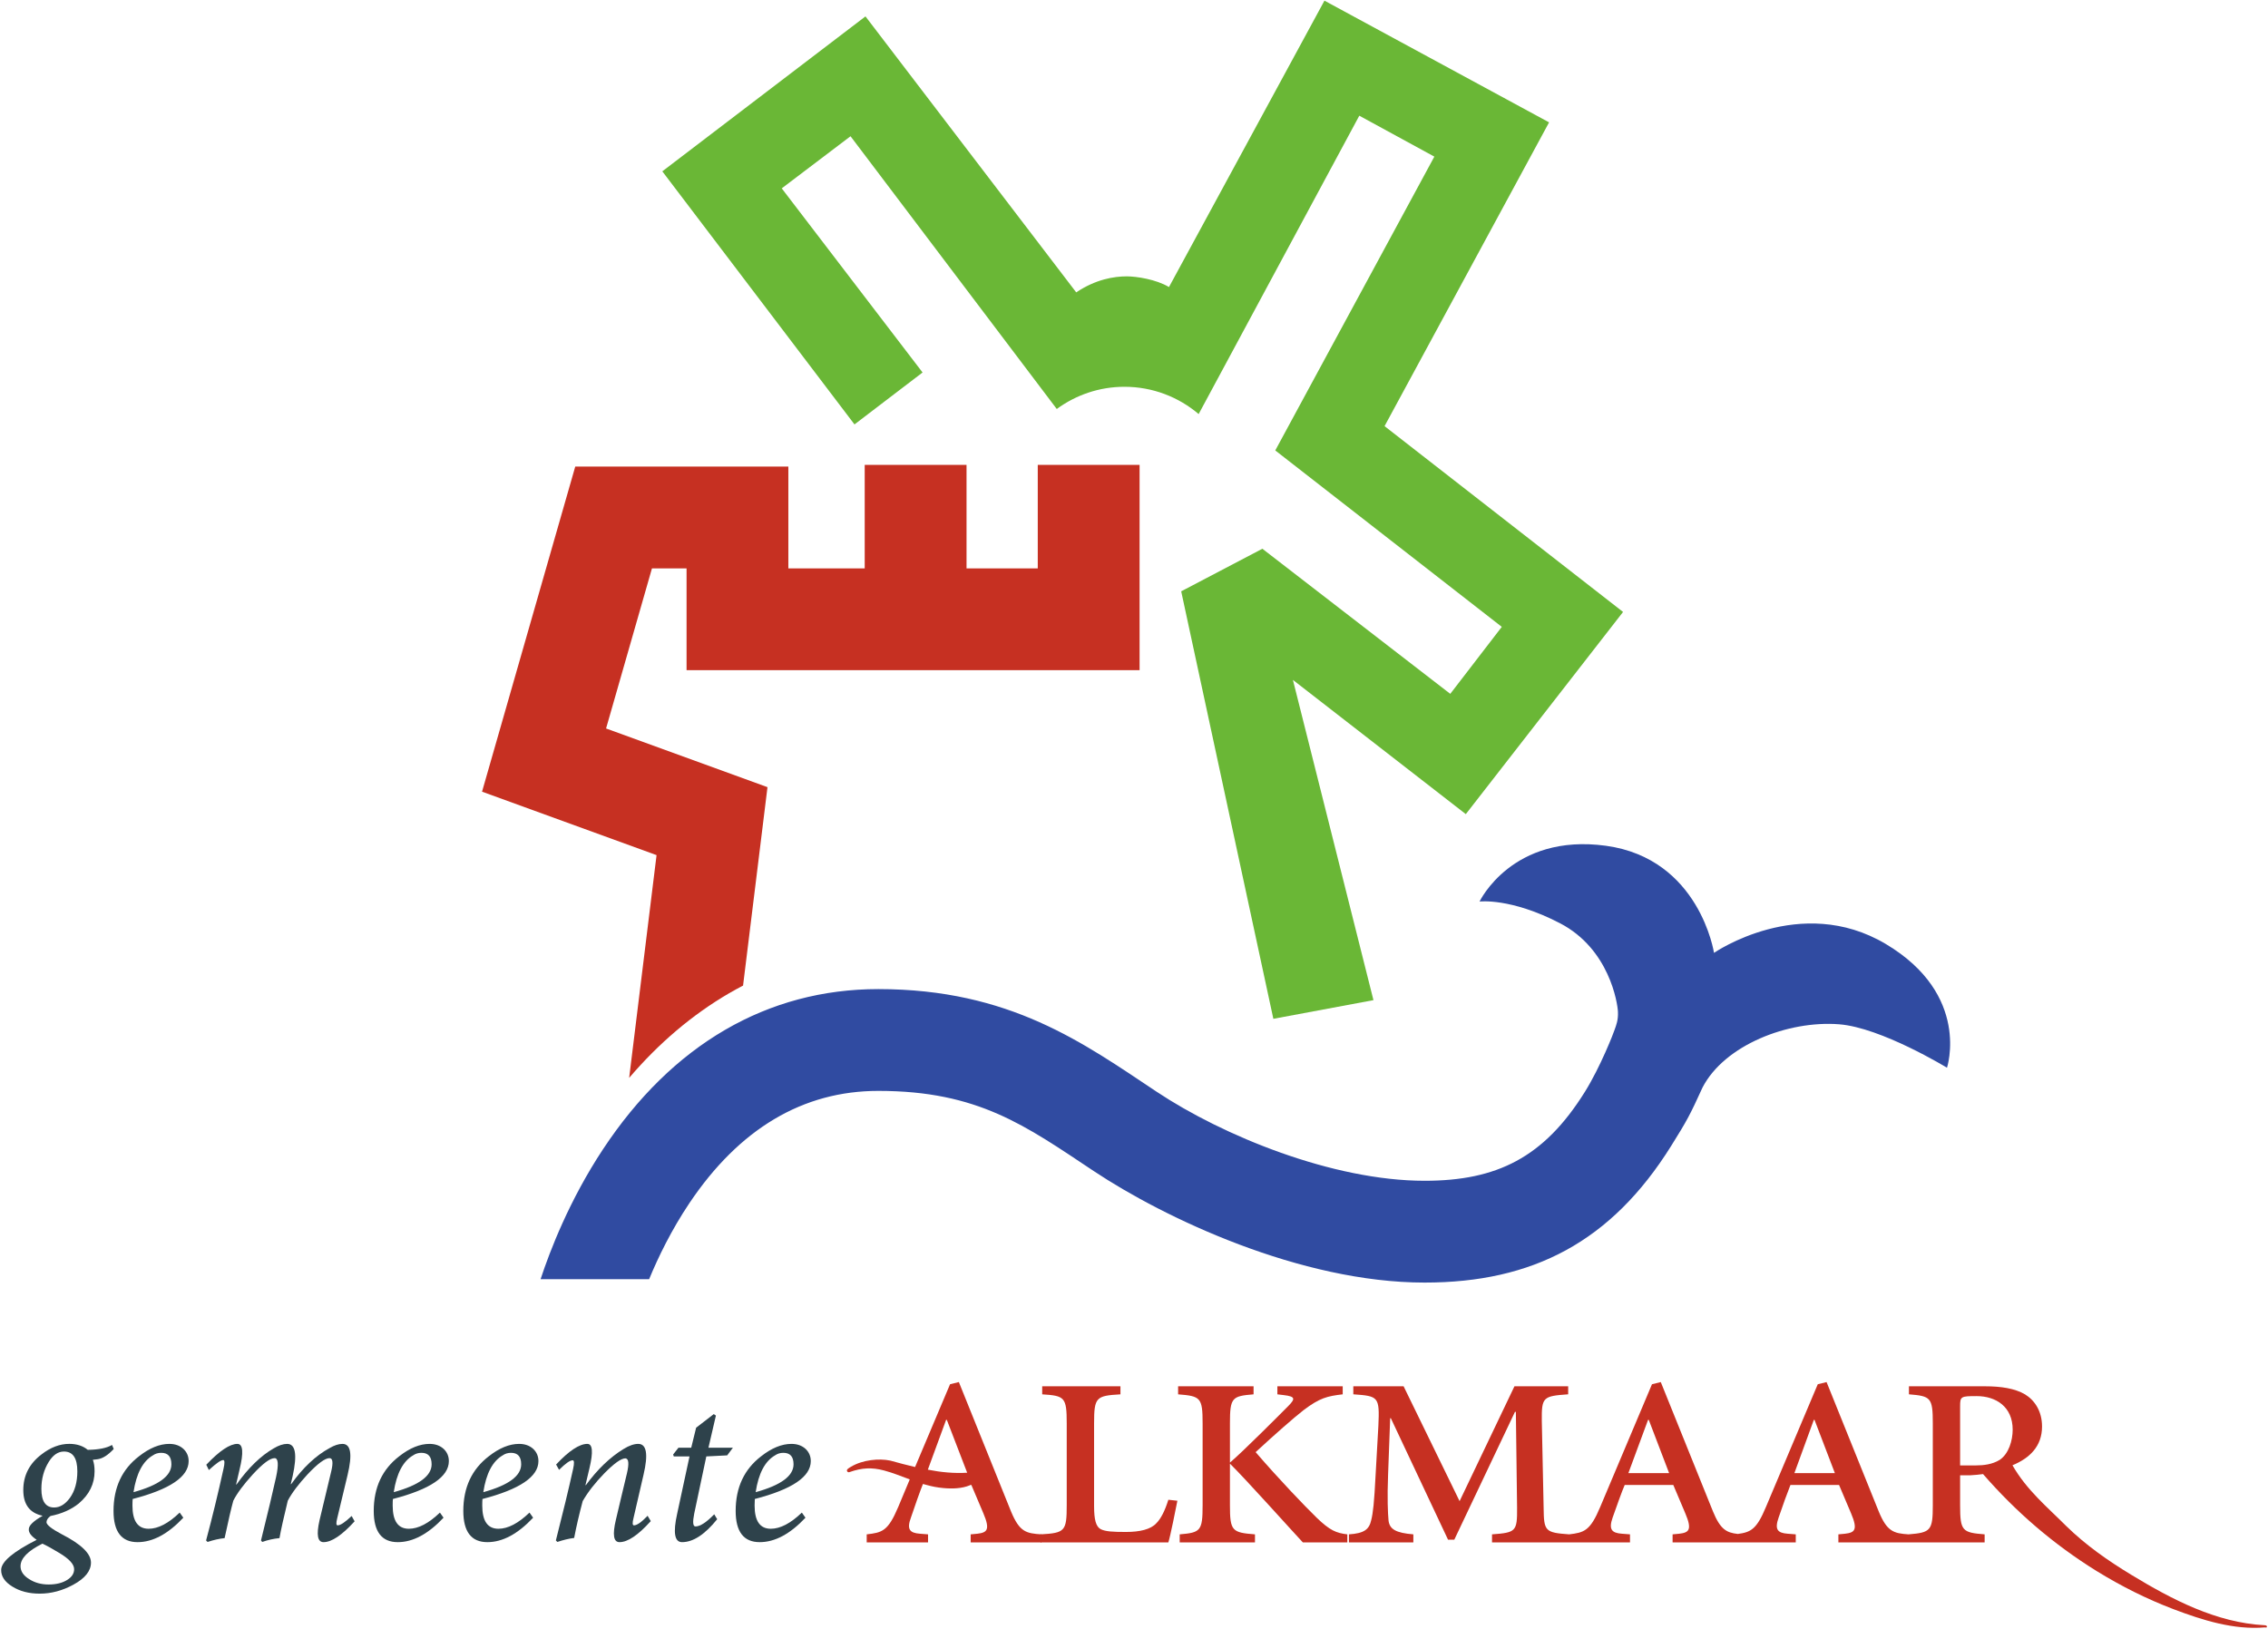 <?xml version="1.0" encoding="UTF-8" standalone="no"?>
<!-- Created with Inkscape (http://www.inkscape.org/) -->

<svg
   xmlns:dc="http://purl.org/dc/elements/1.1/"
   xmlns:cc="http://creativecommons.org/ns#"
   xmlns:rdf="http://www.w3.org/1999/02/22-rdf-syntax-ns#"
   xmlns:svg="http://www.w3.org/2000/svg"
   xmlns="http://www.w3.org/2000/svg"
   xmlns:sodipodi="http://sodipodi.sourceforge.net/DTD/sodipodi-0.dtd"
   xmlns:inkscape="http://www.inkscape.org/namespaces/inkscape"
   width="1000"
   height="718.581"
   id="svg5881"
   version="1.1"
   inkscape:version="0.48.5 r10040"
   sodipodi:docname="A.svg">
  <defs
     id="defs5883">
    <clipPath
       clipPathUnits="userSpaceOnUse"
       id="clipPath4624">
      <path
         inkscape:connector-curvature="0"
         d="m 90.708,27.638 141.518,0 0,102.756 -141.518,0 0,-102.756 z"
         id="path4626" />
    </clipPath>
    <clipPath
       clipPathUnits="userSpaceOnUse"
       id="clipPath6346">
      <path
         inkscape:connector-curvature="0"
         d="m 74.153,1051.248 89.805,0 0,64.584 -89.805,0 0,-64.584 z"
         id="path6348" />
    </clipPath>
  </defs>
  <sodipodi:namedview
     id="base"
     pagecolor="#ffffff"
     bordercolor="#666666"
     borderopacity="1.0"
     inkscape:pageopacity="0.0"
     inkscape:pageshadow="2"
     inkscape:zoom="0.39926674"
     inkscape:cx="560.52524"
     inkscape:cy="-195.54729"
     inkscape:document-units="px"
     inkscape:current-layer="layer1"
     showgrid="false"
     fit-margin-left="0.5"
     fit-margin-bottom="0.5"
     fit-margin-top="0.5"
     fit-margin-right="0.5"
     inkscape:window-width="1053"
     inkscape:window-height="1023"
     inkscape:window-x="855"
     inkscape:window-y="-7"
     inkscape:window-maximized="0" />
  <g
     inkscape:label="Layer 1"
     inkscape:groupmode="layer"
     id="layer1"
     transform="translate(119.005,105.273)">
    <g
       transform="matrix(11.126,0,0,-11.126,-943.575,12309.764)"
       id="g6342">
      <g
         id="g6344"
         clip-path="url(#clipPath6346)">
        <g
           id="g6350"
           transform="translate(76.882,1056.485)"
           style="fill:#2e424b;fill-opacity:1">
          <path
             inkscape:connector-curvature="0"
             d="m 0,0 c 0.197,0.275 0.295,0.627 0.295,1.054 0,0.523 -0.177,0.784 -0.531,0.784 -0.231,0 -0.431,-0.135 -0.599,-0.405 C -1.031,1.118 -1.13,0.759 -1.13,0.354 c 0,-0.489 0.169,-0.734 0.506,-0.734 0.23,0 0.438,0.127 0.624,0.38 m -0.101,-3.247 c 0.18,0.113 0.269,0.253 0.269,0.422 0,0.196 -0.199,0.413 -0.598,0.649 -0.259,0.158 -0.478,0.279 -0.658,0.363 -0.579,-0.287 -0.868,-0.585 -0.868,-0.894 0,-0.202 0.115,-0.374 0.345,-0.514 0.219,-0.141 0.475,-0.211 0.768,-0.211 0.303,0 0.55,0.062 0.742,0.185 M 1.737,1.939 C 1.518,1.703 1.31,1.568 1.113,1.535 L 0.91,1.51 C 0.956,1.385 0.978,1.234 0.978,1.054 0.978,0.559 0.77,0.135 0.354,-0.219 0.056,-0.461 -0.318,-0.627 -0.768,-0.717 c -0.101,-0.073 -0.154,-0.154 -0.16,-0.244 0,-0.107 0.203,-0.267 0.608,-0.481 0.77,-0.394 1.155,-0.767 1.155,-1.122 0,-0.331 -0.234,-0.624 -0.7,-0.877 -0.433,-0.236 -0.877,-0.354 -1.332,-0.354 -0.422,0 -0.782,0.093 -1.08,0.278 -0.304,0.186 -0.452,0.408 -0.447,0.667 0.006,0.32 0.475,0.717 1.408,1.188 -0.218,0.147 -0.323,0.287 -0.312,0.422 0,0.146 0.183,0.323 0.548,0.532 -0.511,0.106 -0.767,0.447 -0.767,1.02 0,0.573 0.239,1.043 0.717,1.408 0.36,0.281 0.728,0.422 1.104,0.422 0.298,0 0.543,-0.079 0.734,-0.237 0.433,0.006 0.754,0.071 0.961,0.194 l 0.068,-0.16 z"
             style="fill:#2e424b;fill-opacity:1;fill-rule:nonzero;stroke:none"
             id="path6352" />
        </g>
        <g
           id="g6354"
           transform="translate(80.171,1058.171)"
           style="fill:#2e424b;fill-opacity:1">
          <path
             inkscape:connector-curvature="0"
             d="m 0,0 c -0.399,-0.231 -0.655,-0.717 -0.768,-1.459 1.001,0.276 1.501,0.644 1.501,1.105 0,0.304 -0.135,0.455 -0.404,0.455 C 0.205,0.101 0.095,0.067 0,0 M 1.206,-2.471 C 0.598,-3.117 -0.006,-3.44 -0.607,-3.44 c -0.635,0 -0.953,0.412 -0.953,1.239 0,0.928 0.337,1.65 1.012,2.167 0.416,0.326 0.815,0.489 1.197,0.489 0.231,0 0.419,-0.067 0.565,-0.202 0.135,-0.13 0.203,-0.29 0.203,-0.481 0,-0.618 -0.74,-1.118 -2.218,-1.501 -0.006,-0.067 -0.009,-0.154 -0.009,-0.261 0,-0.613 0.214,-0.919 0.642,-0.919 0.376,0 0.786,0.214 1.23,0.641 l 0.144,-0.203 z"
             style="fill:#2e424b;fill-opacity:1;fill-rule:nonzero;stroke:none"
             id="path6356" />
        </g>
        <g
           id="g6358"
           transform="translate(88.165,1055.557)"
           style="fill:#2e424b;fill-opacity:1">
          <path
             inkscape:connector-curvature="0"
             d="m 0,0 c -0.501,-0.551 -0.911,-0.826 -1.231,-0.826 -0.236,0 -0.29,0.286 -0.161,0.86 l 0.464,1.939 c 0.085,0.354 0.062,0.531 -0.067,0.531 -0.174,0 -0.461,-0.211 -0.86,-0.632 C -2.221,1.478 -2.485,1.127 -2.648,0.818 -2.811,0.149 -2.921,-0.346 -2.977,-0.666 -3.213,-0.688 -3.441,-0.74 -3.66,-0.818 l -0.05,0.059 c 0.281,1.135 0.48,1.973 0.598,2.513 0.107,0.5 0.087,0.75 -0.059,0.75 -0.18,0 -0.466,-0.213 -0.86,-0.64 C -4.396,1.464 -4.655,1.116 -4.807,0.818 -4.885,0.537 -5.001,0.042 -5.152,-0.666 -5.366,-0.688 -5.591,-0.74 -5.827,-0.818 l -0.059,0.059 c 0.241,0.9 0.472,1.847 0.691,2.842 0.051,0.224 0.048,0.34 -0.008,0.346 -0.096,0 -0.286,-0.133 -0.573,-0.397 l -0.102,0.211 c 0.523,0.551 0.934,0.826 1.232,0.826 0.224,0 0.253,-0.343 0.084,-1.028 l -0.135,-0.582 0.017,0 c 0.472,0.663 0.964,1.141 1.476,1.434 0.196,0.117 0.373,0.176 0.531,0.176 0.332,0 0.405,-0.424 0.219,-1.273 l -0.076,-0.321 0.017,0 c 0.472,0.658 0.978,1.133 1.518,1.426 0.19,0.112 0.362,0.168 0.514,0.168 0.332,0 0.399,-0.41 0.203,-1.231 L -0.692,0.11 c -0.045,-0.18 -0.039,-0.27 0.017,-0.27 0.113,0 0.298,0.123 0.557,0.371 L 0,0 z"
             style="fill:#2e424b;fill-opacity:1;fill-rule:nonzero;stroke:none"
             id="path6360" />
        </g>
        <g
           id="g6362"
           transform="translate(90.483,1058.171)"
           style="fill:#2e424b;fill-opacity:1">
          <path
             inkscape:connector-curvature="0"
             d="m 0,0 c -0.399,-0.231 -0.655,-0.717 -0.767,-1.459 1,0.276 1.501,0.644 1.501,1.105 0,0.304 -0.135,0.455 -0.405,0.455 C 0.206,0.101 0.096,0.067 0,0 M 1.206,-2.471 C 0.599,-3.117 -0.006,-3.44 -0.607,-3.44 c -0.635,0 -0.953,0.412 -0.953,1.239 0,0.928 0.338,1.65 1.012,2.167 0.416,0.326 0.815,0.489 1.198,0.489 0.229,0 0.418,-0.067 0.565,-0.202 0.134,-0.13 0.202,-0.29 0.202,-0.481 0,-0.618 -0.739,-1.118 -2.218,-1.501 -0.006,-0.067 -0.008,-0.154 -0.008,-0.261 0,-0.613 0.213,-0.919 0.641,-0.919 0.376,0 0.786,0.214 1.231,0.641 l 0.143,-0.203 z"
             style="fill:#2e424b;fill-opacity:1;fill-rule:nonzero;stroke:none"
             id="path6364" />
        </g>
        <g
           id="g6366"
           transform="translate(94.033,1058.171)"
           style="fill:#2e424b;fill-opacity:1">
          <path
             inkscape:connector-curvature="0"
             d="m 0,0 c -0.399,-0.231 -0.655,-0.717 -0.767,-1.459 1,0.276 1.5,0.644 1.5,1.105 0,0.304 -0.134,0.455 -0.404,0.455 C 0.205,0.101 0.095,0.067 0,0 M 1.206,-2.471 C 0.599,-3.117 -0.006,-3.44 -0.607,-3.44 c -0.635,0 -0.953,0.412 -0.953,1.239 0,0.928 0.337,1.65 1.012,2.167 0.416,0.326 0.815,0.489 1.197,0.489 0.231,0 0.419,-0.067 0.566,-0.202 0.134,-0.13 0.202,-0.29 0.202,-0.481 0,-0.618 -0.74,-1.118 -2.218,-1.501 -0.006,-0.067 -0.008,-0.154 -0.008,-0.261 0,-0.613 0.213,-0.919 0.641,-0.919 0.376,0 0.786,0.214 1.231,0.641 l 0.143,-0.203 z"
             style="fill:#2e424b;fill-opacity:1;fill-rule:nonzero;stroke:none"
             id="path6368" />
        </g>
        <g
           id="g6370"
           transform="translate(99.902,1055.565)"
           style="fill:#2e424b;fill-opacity:1">
          <path
             inkscape:connector-curvature="0"
             d="m 0,0 c -0.5,-0.557 -0.914,-0.834 -1.24,-0.834 -0.236,0 -0.283,0.294 -0.143,0.885 l 0.219,0.927 c 0.101,0.41 0.175,0.717 0.22,0.919 0.089,0.383 0.07,0.579 -0.06,0.591 -0.168,0 -0.446,-0.197 -0.834,-0.591 -0.366,-0.376 -0.653,-0.744 -0.86,-1.104 -0.141,-0.529 -0.254,-1.015 -0.338,-1.46 -0.213,-0.027 -0.435,-0.081 -0.666,-0.159 l -0.059,0.059 c 0.281,1.101 0.509,2.046 0.683,2.833 0.051,0.23 0.045,0.345 -0.016,0.345 -0.108,0 -0.287,-0.126 -0.54,-0.379 l -0.118,0.211 c 0.511,0.545 0.924,0.818 1.239,0.818 0.208,0 0.236,-0.32 0.084,-0.961 l -0.16,-0.675 0.017,0 c 0.461,0.629 0.958,1.107 1.493,1.433 0.219,0.136 0.413,0.203 0.582,0.203 0.331,0 0.402,-0.408 0.21,-1.223 L -0.683,0.126 c -0.051,-0.196 -0.045,-0.294 0.017,-0.294 0.118,0 0.298,0.126 0.54,0.379 L 0,0 z"
             style="fill:#2e424b;fill-opacity:1;fill-rule:nonzero;stroke:none"
             id="path6372" />
        </g>
        <g
           id="g6374"
           transform="translate(102.93,1058.171)"
           style="fill:#2e424b;fill-opacity:1">
          <path
             inkscape:connector-curvature="0"
             d="m 0,0 -0.827,-0.042 -0.48,-2.269 c -0.067,-0.336 -0.051,-0.506 0.05,-0.506 0.186,0 0.433,0.161 0.743,0.481 l 0.118,-0.194 c -0.489,-0.607 -0.953,-0.91 -1.392,-0.91 -0.298,0 -0.362,0.376 -0.194,1.129 l 0.489,2.269 -0.624,0 -0.025,0.076 0.211,0.27 0.506,0 0.194,0.792 0.7,0.54 0.084,-0.059 -0.295,-1.273 0.97,0 L 0,0 z"
             style="fill:#2e424b;fill-opacity:1;fill-rule:nonzero;stroke:none"
             id="path6376" />
        </g>
        <g
           id="g6378"
           transform="translate(104.826,1058.171)"
           style="fill:#2e424b;fill-opacity:1">
          <path
             inkscape:connector-curvature="0"
             d="m 0,0 c -0.399,-0.231 -0.655,-0.717 -0.767,-1.459 1.001,0.276 1.501,0.644 1.501,1.105 0,0.304 -0.135,0.455 -0.405,0.455 C 0.206,0.101 0.096,0.067 0,0 M 1.206,-2.471 C 0.599,-3.117 -0.006,-3.44 -0.607,-3.44 c -0.635,0 -0.953,0.412 -0.953,1.239 0,0.928 0.338,1.65 1.012,2.167 0.416,0.326 0.815,0.489 1.197,0.489 0.231,0 0.419,-0.067 0.566,-0.202 0.134,-0.13 0.202,-0.29 0.202,-0.481 0,-0.618 -0.739,-1.118 -2.218,-1.501 -0.005,-0.067 -0.008,-0.154 -0.008,-0.261 0,-0.613 0.214,-0.919 0.641,-0.919 0.376,0 0.787,0.214 1.231,0.641 l 0.143,-0.203 z"
             style="fill:#2e424b;fill-opacity:1;fill-rule:nonzero;stroke:none"
             id="path6380" />
        </g>
        <g
           id="g6382"
           transform="translate(119.937,1055.481)"
           style="fill:#c63022;fill-opacity:1">
          <path
             inkscape:connector-curvature="0"
             d="m 0,0 c -0.219,-0.245 -0.66,-0.346 -1.202,-0.346 -0.513,0 -0.807,0.015 -1,0.109 -0.192,0.102 -0.265,0.377 -0.265,0.917 l 0,3.278 c 0,1.041 0.081,1.095 1.045,1.151 l 0,0.319 -3.101,0 0,-0.319 c 0.89,-0.056 0.972,-0.11 0.972,-1.151 l 0,-3.233 c 0,-1.042 -0.065,-1.111 -1.036,-1.166 l 0,-0.32 5.063,0 C 0.56,-0.495 0.771,0.57 0.834,0.891 L 0.476,0.93 C 0.34,0.49 0.175,0.17 0,0"
             style="fill:#c63022;fill-opacity:1;fill-rule:nonzero;stroke:none"
             id="path6384" />
        </g>
        <g
           id="g6386"
           transform="translate(123.872,1058.299)"
           style="fill:#c63022;fill-opacity:1">
          <path
             inkscape:connector-curvature="0"
             d="m 0,0 c 0.735,0.68 1.524,1.374 1.9,1.665 0.642,0.486 0.944,0.556 1.551,0.626 l 0,0.319 -2.589,0 0,-0.319 0.249,-0.03 C 1.607,2.206 1.553,2.096 1.303,1.837 1.001,1.531 -0.512,0.013 -1.018,-0.415 l 0,1.555 c 0,1.026 0.083,1.081 0.936,1.151 l 0,0.319 -2.99,0 0,-0.319 c 0.889,-0.07 0.971,-0.125 0.971,-1.151 l 0,-3.248 c 0,-1.016 -0.082,-1.081 -0.908,-1.151 l 0,-0.32 2.983,0 0,0.32 c -0.909,0.07 -0.992,0.135 -0.992,1.151 l 0,1.652 c 0.623,-0.611 2.422,-2.622 2.89,-3.123 l 1.762,0 0,0.32 C 3.192,-3.205 2.945,-3.108 2.413,-2.593 1.946,-2.138 0.918,-1.067 0,0"
             style="fill:#c63022;fill-opacity:1;fill-rule:nonzero;stroke:none"
             id="path6388" />
        </g>
        <g
           id="g6390"
           transform="translate(153.36,1057.993)"
           style="fill:#c63022;fill-opacity:1">
          <path
             inkscape:connector-curvature="0"
             d="m 0,0 c -0.292,-0.181 -0.643,-0.22 -0.936,-0.22 l -0.634,0 0,2.347 c 0,0.385 0.029,0.4 0.653,0.4 0.761,0 1.43,-0.415 1.43,-1.331 C 0.513,0.767 0.357,0.24 0,0 m -8.137,-0.525 0.77,2.111 0.027,0 0.807,-2.111 -1.604,0 z m -6.579,0 0.78,2.111 0.028,0 0.806,-2.111 -1.614,0 z m 25.304,-6.076 c -0.011,0.046 -0.092,0.046 -0.092,0.046 -1.909,0.1 -3.661,1.014 -5.286,2.001 -0.926,0.562 -1.789,1.165 -2.568,1.925 -0.761,0.763 -1.568,1.422 -2.137,2.414 0.686,0.284 1.172,0.756 1.172,1.536 0,0.61 -0.292,1.042 -0.678,1.277 -0.403,0.234 -0.943,0.318 -1.586,0.318 l -3.011,0 0,-0.318 c 0.863,-0.071 0.946,-0.125 0.946,-1.152 l 0,-3.247 c 0,-1.001 -0.083,-1.082 -0.962,-1.152 -0.588,0.039 -0.855,0.11 -1.184,0.916 l -2.064,5.12 -0.349,-0.086 -2.056,-4.87 c -0.366,-0.879 -0.595,-0.995 -1.111,-1.064 -0.457,0.05 -0.696,0.185 -0.989,0.9 l -2.065,5.12 -0.349,-0.086 -2.054,-4.87 c -0.395,-0.944 -0.634,-1.01 -1.23,-1.08 -0.954,0.07 -1,0.125 -1.01,1.052 l -0.072,3.443 c -0.01,0.945 0.045,0.985 1.045,1.056 l 0,0.318 -2.129,0 -2.174,-4.553 -2.219,4.553 -1.993,0 0,-0.318 c 0.993,-0.071 1.047,-0.086 0.993,-1.251 l -0.111,-1.968 c -0.054,-1.07 -0.1,-1.485 -0.174,-1.776 -0.082,-0.36 -0.276,-0.517 -0.881,-0.556 l 0,-0.32 2.552,0 0,0.32 c -0.679,0.055 -0.947,0.196 -0.984,0.556 -0.026,0.291 -0.054,0.861 -0.017,1.816 l 0.083,2.232 0.026,0 2.267,-4.815 0.248,0 2.404,5.066 0.036,0 0.048,-3.803 c 0.007,-0.942 -0.048,-0.982 -0.993,-1.052 l 0,-0.32 3.037,0 0.064,0 2.367,0 0,0.32 -0.322,0.025 c -0.403,0.03 -0.531,0.171 -0.366,0.641 0.146,0.414 0.377,1.066 0.478,1.291 l 1.926,0 0.477,-1.127 c 0.276,-0.649 0.146,-0.76 -0.24,-0.805 l -0.265,-0.025 0,-0.32 2.451,0 0.357,0 2.073,0 0,0.32 -0.321,0.025 c -0.404,0.03 -0.523,0.171 -0.358,0.641 0.138,0.414 0.376,1.066 0.468,1.291 l 1.927,0 0.477,-1.127 c 0.275,-0.649 0.147,-0.76 -0.239,-0.805 l -0.265,-0.025 0,-0.32 2.751,0 0.056,0 2.989,0 0,0.32 c -0.888,0.07 -0.972,0.136 -0.972,1.152 l 0,1.19 0.414,0 c 0.184,0.01 0.34,0.026 0.495,0.047 1.312,-1.509 2.798,-2.788 4.505,-3.846 0.982,-0.604 1.981,-1.105 3.045,-1.51 1.148,-0.436 2.386,-0.826 3.617,-0.721 0.054,-0.01 0.091,-0.01 0.082,0.04"
             style="fill:#c63022;fill-opacity:1;fill-rule:nonzero;stroke:none"
             id="path6392" />
        </g>
        <g
           id="g6394"
           transform="translate(111.606,1059.579)"
           style="fill:#c63022;fill-opacity:1">
          <path
             inkscape:connector-curvature="0"
             d="m 0,0 0.028,0 0.807,-2.096 c -0.524,-0.032 -1.046,0.02 -1.559,0.121 L 0,0 z m -3.926,-2.031 c 0.036,-0.075 0.11,-0.036 0.11,-0.036 0.476,0.166 0.871,0.19 1.357,0.06 0.386,-0.104 0.662,-0.225 1.018,-0.354 L -1.9,-3.459 c -0.404,-0.955 -0.632,-1.01 -1.247,-1.08 l 0,-0.32 2.431,0 0,0.32 -0.32,0.025 c -0.405,0.03 -0.533,0.171 -0.358,0.641 0.137,0.414 0.385,1.112 0.476,1.331 l 0.148,-0.04 c 0.211,-0.059 0.422,-0.1 0.651,-0.121 0.357,-0.034 0.743,-0.024 1.065,0.111 0,0 0.009,0.006 0.017,0.01 l 0.038,0 0.477,-1.126 c 0.275,-0.65 0.146,-0.761 -0.239,-0.806 l -0.266,-0.025 0,-0.32 2.807,0 0,0.32 C 3.166,-4.5 2.908,-4.444 2.569,-3.623 L 0.505,1.498 0.156,1.411 -1.23,-1.87 c -0.329,0.079 -0.66,0.163 -0.981,0.254 -0.45,0.096 -1.102,0.03 -1.551,-0.239 -0.063,-0.037 -0.2,-0.107 -0.164,-0.176"
             style="fill:#c63022;fill-opacity:1;fill-rule:nonzero;stroke:none"
             id="path6396" />
        </g>
        <g
           id="g6398"
           transform="translate(99.045,1073.134)"
           style="fill:#c63022;fill-opacity:1">
          <path
             inkscape:connector-curvature="0"
             d="M 0,0 C 1.183,1.385 2.51,2.509 3.962,3.355 4.144,3.461 4.329,3.56 4.514,3.658 l 0.968,7.865 -6.397,2.326 1.819,6.346 1.371,0 0,-4.034 17.953,0 0,8.136 -4.035,0 0,-4.102 -2.823,0 0,4.102 -4.035,0 0,-4.102 -3.026,0 0,4.035 -8.445,0 L -5.83,11.344 1.086,8.829 0,0 z"
             style="fill:#c63022;fill-opacity:1;fill-rule:nonzero;stroke:none"
             id="path6400" />
        </g>
        <g
           id="g6402"
           transform="translate(148.844,1078.441)"
           style="fill:#304ba1;fill-opacity:1">
          <path
             inkscape:connector-curvature="0"
             d="m 0,0 c -3.384,2.015 -6.807,-0.352 -6.807,-0.352 0,0 -0.567,3.736 -4.283,4.245 -3.717,0.508 -5.008,-2.211 -5.008,-2.211 0,0 1.232,0.157 3.188,-0.86 1.956,-1.017 2.281,-3.166 2.296,-3.508 0.015,-0.339 -0.07,-0.532 -0.13,-0.708 -0.033,-0.112 -0.562,-1.478 -1.182,-2.47 -1.625,-2.605 -3.493,-3.522 -6.348,-3.522 -3.653,0 -8.004,1.79 -10.617,3.527 -2.898,1.927 -5.811,4.071 -11.034,4.071 -4.395,0 -8.168,-2.196 -10.913,-6.352 -1.327,-2.01 -2.099,-4.016 -2.471,-5.146 l 4.302,0 c 0.36,0.873 0.882,1.948 1.593,3.01 1.982,2.955 4.502,4.453 7.489,4.453 3.956,0 5.823,-1.373 8.538,-3.178 2.809,-1.868 8.191,-4.42 13.113,-4.42 4.279,0 7.393,1.611 9.772,5.421 0.634,1.016 0.74,1.214 1.24,2.311 0.868,1.678 3.381,2.664 5.413,2.506 1.672,-0.13 4.275,-1.722 4.275,-1.722 0,0 0.957,2.89 -2.426,4.905"
             style="fill:#304ba1;fill-opacity:1;fill-rule:nonzero;stroke:none"
             id="path6404" />
        </g>
        <g
           id="g6406"
           transform="translate(138.433,1091.602)"
           style="fill:#6ab736;fill-opacity:1">
          <path
             inkscape:connector-curvature="0"
             d="m 0,0 -9.452,7.365 6.52,12.041 -8.902,4.824 -6.161,-11.352 c -0.507,0.306 -1.295,0.424 -1.673,0.424 -0.506,0 -1.235,-0.118 -2.003,-0.635 l -8.352,10.939 -8.051,-6.141 7.616,-10.032 2.698,2.059 -5.581,7.298 2.726,2.066 8.173,-10.811 c 0.753,0.551 1.678,0.88 2.682,0.88 1.122,0 2.147,-0.408 2.941,-1.081 l 6.366,11.826 2.974,-1.622 -6.304,-11.646 8.977,-6.993 -2.042,-2.655 -7.446,5.751 -3.217,-1.687 3.652,-16.945 3.967,0.74 -3.192,12.693 6.852,-5.32 L 0,0 z"
             style="fill:#6ab736;fill-opacity:1;fill-rule:nonzero;stroke:none"
             id="path6408" />
        </g>
      </g>
    </g>
  </g>
</svg>

